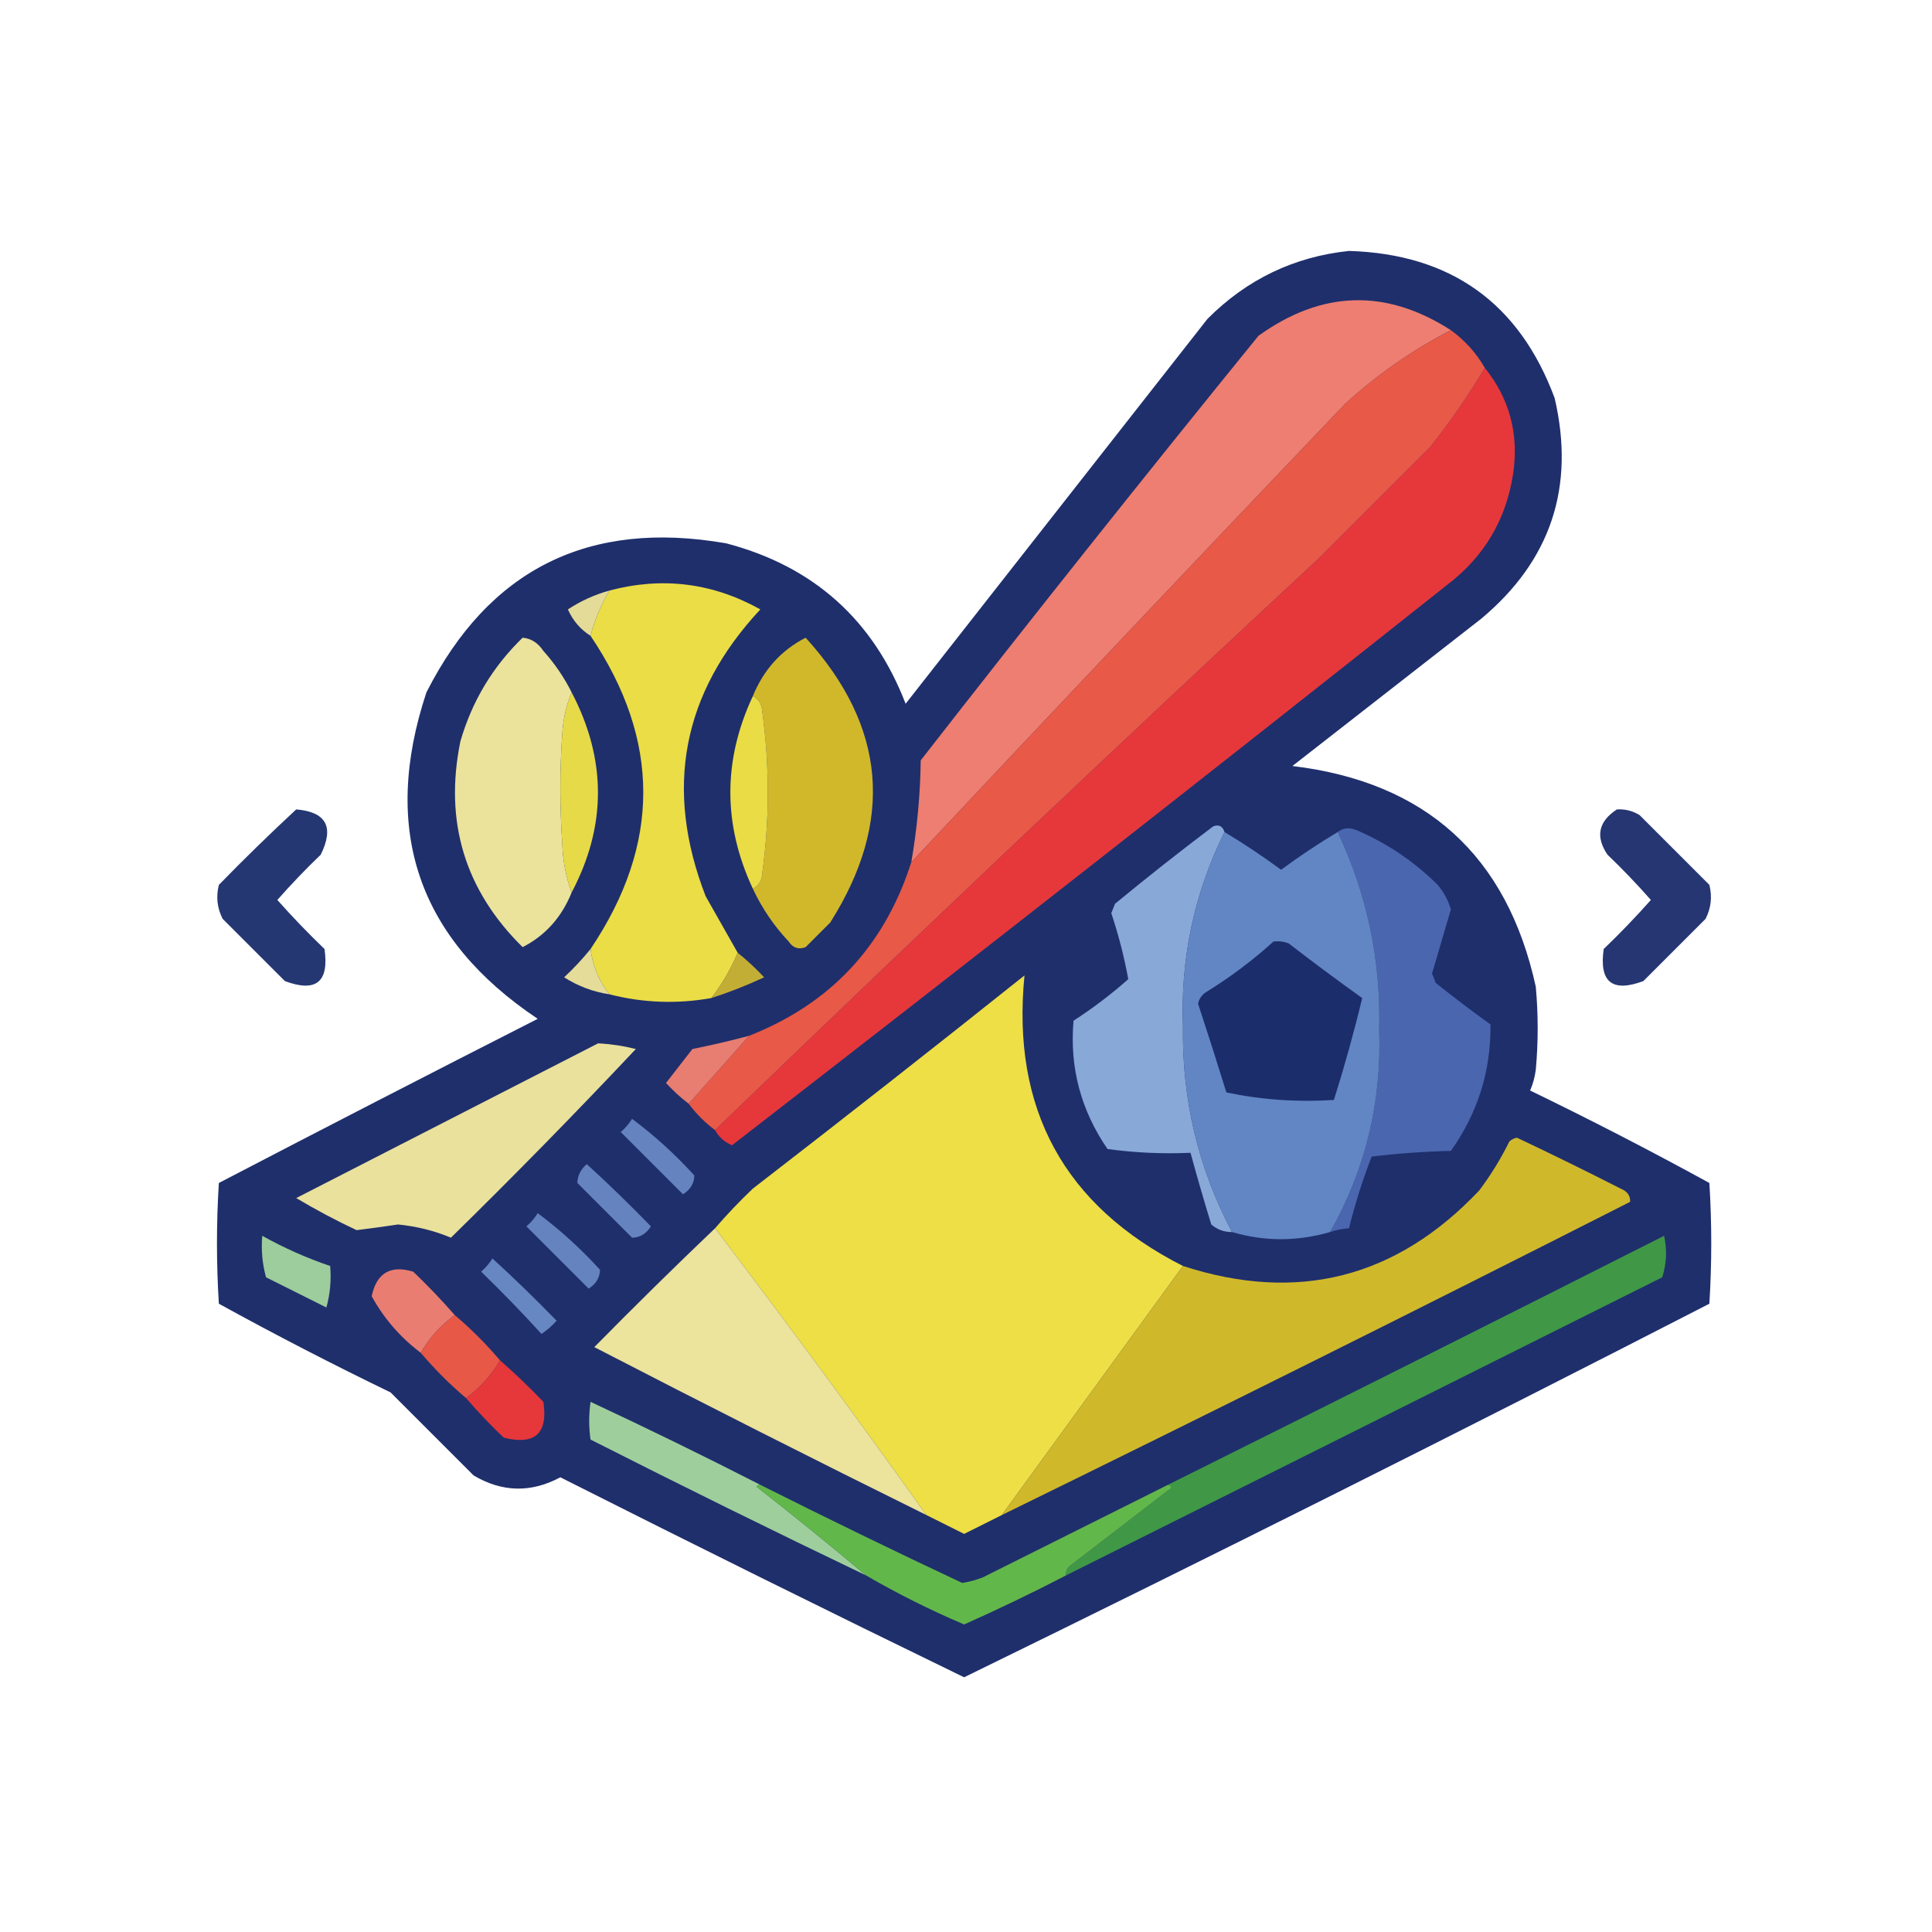 <?xml version="1.0" encoding="UTF-8"?>
<!DOCTYPE svg PUBLIC "-//W3C//DTD SVG 1.1//EN" "http://www.w3.org/Graphics/SVG/1.1/DTD/svg11.dtd">
<svg xmlns="http://www.w3.org/2000/svg" version="1.1" width="512px" height="512px" style="shape-rendering:geometricPrecision; text-rendering:geometricPrecision; image-rendering:optimizeQuality; fill-rule:evenodd; clip-rule:evenodd" xmlns:xlink="http://www.w3.org/1999/xlink">
<g><path style="opacity:0.991" fill="#1e2e6b" d="M 357.5,66.5 C 384.47,67.317 402.637,80.317 412,105.5C 417.475,129.074 410.975,148.574 392.5,164C 375.833,177 359.167,190 342.5,203C 377.897,207.267 399.397,226.767 407,261.5C 407.667,268.833 407.667,276.167 407,283.5C 406.749,285.433 406.249,287.266 405.5,289C 421.568,296.784 437.402,304.95 453,313.5C 453.667,324.167 453.667,334.833 453,345.5C 387.523,379.155 321.69,412.155 255.5,444.5C 219.71,427.105 184.043,409.438 148.5,391.5C 140.734,395.655 133.067,395.489 125.5,391C 118.167,383.667 110.833,376.333 103.5,369C 88.098,361.55 72.931,353.716 58,345.5C 57.333,334.833 57.333,324.167 58,313.5C 86.088,298.872 114.255,284.372 142.5,270C 110.758,248.777 100.925,219.944 113,183.5C 129.592,150.788 156.092,137.621 192.5,144C 215.578,150.078 231.411,164.245 240,186.5C 266.667,152.5 293.333,118.5 320,84.5C 330.442,74.027 342.942,68.027 357.5,66.5 Z"/></g>
<g><path style="opacity:1" fill="#ed7e71" d="M 384.5,87.5 C 374.323,92.758 364.989,99.258 356.5,107C 317.934,147.396 279.601,187.896 241.5,228.5C 243.049,219.59 243.882,210.59 244,201.5C 273.453,163.712 303.286,126.212 333.5,89C 350.267,76.934 367.267,76.434 384.5,87.5 Z"/></g>
<g><path style="opacity:0.997" fill="#e85947" d="M 384.5,87.5 C 388.234,90.231 391.234,93.564 393.5,97.5C 389.183,104.782 384.349,111.782 379,118.5C 369.167,128.333 359.333,138.167 349.5,148C 295.666,198.001 242.333,248.501 189.5,299.5C 186.833,297.5 184.5,295.167 182.5,292.5C 187.833,286.5 193.167,280.5 198.5,274.5C 220.088,266.021 234.421,250.688 241.5,228.5C 279.601,187.896 317.934,147.396 356.5,107C 364.989,99.258 374.323,92.758 384.5,87.5 Z"/></g>
<g><path style="opacity:1" fill="#e6383b" d="M 393.5,97.5 C 400.038,105.645 402.538,114.978 401,125.5C 399.149,137.704 393.315,147.537 383.5,155C 320.609,204.895 257.442,254.395 194,303.5C 192.02,302.685 190.52,301.352 189.5,299.5C 242.333,248.501 295.666,198.001 349.5,148C 359.333,138.167 369.167,128.333 379,118.5C 384.349,111.782 389.183,104.782 393.5,97.5 Z"/></g>
<g><path style="opacity:1" fill="#ebdd45" d="M 195.5,252.5 C 193.671,256.828 191.338,260.828 188.5,264.5C 179.379,266.116 170.379,265.783 161.5,263.5C 158.734,259.967 157.067,255.967 156.5,251.5C 175.132,223.806 175.132,196.139 156.5,168.5C 157.626,164.251 159.293,160.251 161.5,156.5C 175.53,152.783 188.864,154.45 201.5,161.5C 180.788,183.701 175.955,209.034 187,237.5C 189.857,242.555 192.691,247.555 195.5,252.5 Z"/></g>
<g><path style="opacity:1" fill="#e3db97" d="M 161.5,156.5 C 159.293,160.251 157.626,164.251 156.5,168.5C 153.808,166.797 151.808,164.464 150.5,161.5C 153.904,159.254 157.571,157.588 161.5,156.5 Z"/></g>
<g><path style="opacity:1" fill="#ebe29c" d="M 151.5,183.5 C 150.075,186.903 149.242,190.57 149,194.5C 148.333,204.167 148.333,213.833 149,223.5C 149.149,228.101 149.982,232.434 151.5,236.5C 148.84,243.096 144.507,247.929 138.5,251C 123.18,235.905 117.68,217.738 122,196.5C 125.071,185.856 130.571,176.689 138.5,169C 140.745,169.195 142.578,170.362 144,172.5C 147.005,175.849 149.505,179.516 151.5,183.5 Z"/></g>
<g><path style="opacity:1" fill="#d1b82b" d="M 199.5,235.5 C 201.045,234.77 201.878,233.437 202,231.5C 203.972,217.165 203.972,202.831 202,188.5C 201.878,186.563 201.045,185.23 199.5,184.5C 202.375,177.47 207.042,172.303 213.5,169C 234.871,192.483 237.037,217.649 220,244.5C 217.833,246.667 215.667,248.833 213.5,251C 211.633,251.711 210.133,251.211 209,249.5C 205.081,245.324 201.914,240.657 199.5,235.5 Z"/></g>
<g><path style="opacity:0.998" fill="#e7da48" d="M 151.5,183.5 C 160.782,201.25 160.782,218.917 151.5,236.5C 149.982,232.434 149.149,228.101 149,223.5C 148.333,213.833 148.333,204.167 149,194.5C 149.242,190.57 150.075,186.903 151.5,183.5 Z"/></g>
<g><path style="opacity:0.998" fill="#e9dc45" d="M 199.5,184.5 C 201.045,185.23 201.878,186.563 202,188.5C 203.972,202.831 203.972,217.165 202,231.5C 201.878,233.437 201.045,234.77 199.5,235.5C 191.568,218.477 191.568,201.477 199.5,184.5 Z"/></g>
<g><path style="opacity:0.95" fill="#1b2e6b" d="M 78.5,214.5 C 86.458,215.161 88.625,219.161 85,226.5C 80.984,230.348 77.151,234.348 73.5,238.5C 77.485,242.985 81.651,247.318 86,251.5C 87.254,260.248 83.754,263.081 75.5,260C 70,254.5 64.5,249 59,243.5C 57.543,240.634 57.21,237.634 58,234.5C 64.728,227.603 71.562,220.937 78.5,214.5 Z"/></g>
<g><path style="opacity:0.95" fill="#1b2d6b" d="M 428.5,214.5 C 430.655,214.372 432.655,214.872 434.5,216C 440.667,222.167 446.833,228.333 453,234.5C 453.79,237.634 453.457,240.634 452,243.5C 446.5,249 441,254.5 435.5,260C 427.246,263.081 423.746,260.248 425,251.5C 429.349,247.318 433.515,242.985 437.5,238.5C 433.849,234.348 430.016,230.348 426,226.5C 422.761,221.704 423.595,217.704 428.5,214.5 Z"/></g>
<g><path style="opacity:1" fill="#88a8d8" d="M 324.5,220.5 C 316.479,236.748 312.813,253.915 313.5,272C 313.204,291.369 317.537,309.535 326.5,326.5C 324.418,326.528 322.584,325.861 321,324.5C 319.058,318.178 317.225,311.844 315.5,305.5C 308.137,305.831 300.803,305.497 293.5,304.5C 286.423,294.189 283.423,282.856 284.5,270.5C 289.603,267.198 294.436,263.531 299,259.5C 297.942,253.64 296.442,247.806 294.5,242C 294.833,241.167 295.167,240.333 295.5,239.5C 304.023,232.476 312.69,225.643 321.5,219C 322.998,218.415 323.998,218.915 324.5,220.5 Z"/></g>
<g><path style="opacity:1" fill="#4a66af" d="M 352.5,326.5 C 361.84,309.986 366.174,292.152 365.5,273C 365.985,254.588 362.318,237.088 354.5,220.5C 355.946,219.387 357.613,219.22 359.5,220C 367.583,223.459 374.75,228.293 381,234.5C 382.633,236.453 383.799,238.62 384.5,241C 382.833,246.667 381.167,252.333 379.5,258C 379.833,258.833 380.167,259.667 380.5,260.5C 385.244,264.288 390.077,267.955 395,271.5C 395.125,283.793 391.625,294.96 384.5,305C 377.476,305.169 370.476,305.669 363.5,306.5C 361.092,312.724 359.092,319.057 357.5,325.5C 355.784,325.629 354.117,325.962 352.5,326.5 Z"/></g>
<g><path style="opacity:0.999" fill="#6186c3" d="M 324.5,220.5 C 329.615,223.565 334.615,226.898 339.5,230.5C 344.385,226.898 349.385,223.565 354.5,220.5C 362.318,237.088 365.985,254.588 365.5,273C 366.174,292.152 361.84,309.986 352.5,326.5C 343.721,329.03 335.055,329.03 326.5,326.5C 317.537,309.535 313.204,291.369 313.5,272C 312.813,253.915 316.479,236.748 324.5,220.5 Z"/></g>
<g><path style="opacity:1" fill="#1c2d6b" d="M 337.5,249.5 C 338.873,249.343 340.207,249.51 341.5,250C 347.911,254.955 354.411,259.789 361,264.5C 358.831,273.518 356.331,282.518 353.5,291.5C 343.737,292.124 334.237,291.457 325,289.5C 322.577,281.643 320.077,273.81 317.5,266C 317.759,264.739 318.426,263.739 319.5,263C 325.967,259.021 331.967,254.521 337.5,249.5 Z"/></g>
<g><path style="opacity:1" fill="#c3ae35" d="M 195.5,252.5 C 197.963,254.461 200.297,256.628 202.5,259C 197.928,261.134 193.261,262.967 188.5,264.5C 191.338,260.828 193.671,256.828 195.5,252.5 Z"/></g>
<g><path style="opacity:1" fill="#e4dc98" d="M 156.5,251.5 C 157.067,255.967 158.734,259.967 161.5,263.5C 157.203,262.854 153.203,261.354 149.5,259C 152.067,256.604 154.4,254.104 156.5,251.5 Z"/></g>
<g><path style="opacity:1" fill="#eddf45" d="M 313.5,335.5 C 297.5,357.5 281.5,379.5 265.5,401.5C 262.193,403.153 258.86,404.82 255.5,406.5C 252.14,404.82 248.807,403.153 245.5,401.5C 227.244,375.904 208.577,350.57 189.5,325.5C 192.629,321.869 195.963,318.369 199.5,315C 223.643,296.357 247.643,277.524 271.5,258.5C 268.011,293.864 282.011,319.531 313.5,335.5 Z"/></g>
<g><path style="opacity:1" fill="#e87d71" d="M 198.5,274.5 C 193.167,280.5 187.833,286.5 182.5,292.5C 180.37,290.873 178.37,289.04 176.5,287C 178.833,284 181.167,281 183.5,278C 188.554,276.986 193.554,275.819 198.5,274.5 Z"/></g>
<g><path style="opacity:1" fill="#eae19c" d="M 158.5,276.5 C 161.874,276.674 165.207,277.174 168.5,278C 152.529,294.972 136.196,311.638 119.5,328C 115.121,326.16 110.454,324.994 105.5,324.5C 101.772,325.055 98.105,325.555 94.5,326C 89.008,323.421 83.675,320.588 78.5,317.5C 105.131,303.851 131.797,290.184 158.5,276.5 Z"/></g>
<g><path style="opacity:1" fill="#6483bf" d="M 167.5,296.5 C 173.409,300.902 178.909,305.902 184,311.5C 183.983,313.568 182.983,315.234 181,316.5C 175.5,311 170,305.5 164.5,300C 165.71,298.961 166.71,297.794 167.5,296.5 Z"/></g>
<g><path style="opacity:1" fill="#d0b82b" d="M 265.5,401.5 C 281.5,379.5 297.5,357.5 313.5,335.5C 343.897,345.359 370.064,338.692 392,315.5C 395.063,311.431 397.73,307.098 400,302.5C 400.561,301.978 401.228,301.645 402,301.5C 411.259,305.88 420.426,310.38 429.5,315C 431.255,315.72 432.089,316.887 432,318.5C 376.675,346.579 321.175,374.246 265.5,401.5 Z"/></g>
<g><path style="opacity:1" fill="#6483bf" d="M 155.5,308.5 C 161.271,313.77 166.938,319.27 172.5,325C 171.234,326.983 169.568,327.983 167.5,328C 162.667,323.167 157.833,318.333 153,313.5C 153.058,311.565 153.891,309.898 155.5,308.5 Z"/></g>
<g><path style="opacity:1" fill="#6483bf" d="M 142.5,321.5 C 148.434,325.93 153.934,330.93 159,336.5C 158.983,338.568 157.983,340.234 156,341.5C 150.5,336 145,330.5 139.5,325C 140.71,323.961 141.71,322.794 142.5,321.5 Z"/></g>
<g><path style="opacity:1" fill="#ece39c" d="M 189.5,325.5 C 208.577,350.57 227.244,375.904 245.5,401.5C 216.038,386.935 186.704,372.102 157.5,357C 168.035,346.298 178.702,335.798 189.5,325.5 Z"/></g>
<g><path style="opacity:1" fill="#9dcc9d" d="M 69.5,327.5 C 75.271,330.719 81.271,333.386 87.5,335.5C 87.823,339.226 87.489,342.893 86.5,346.5C 81.167,343.833 75.833,341.167 70.5,338.5C 69.511,334.893 69.177,331.226 69.5,327.5 Z"/></g>
<g><path style="opacity:1" fill="#409847" d="M 282.5,417.5 C 282.414,416.504 282.748,415.671 283.5,415C 292.167,408.333 300.833,401.667 309.5,395C 310.738,394.31 310.738,393.81 309.5,393.5C 353.412,371.627 397.246,349.627 441,327.5C 441.825,331.211 441.659,334.878 440.5,338.5C 387.807,364.847 335.14,391.18 282.5,417.5 Z"/></g>
<g><path style="opacity:1" fill="#ea7d71" d="M 120.5,348.5 C 116.766,351.231 113.766,354.564 111.5,358.5C 106.067,354.404 101.734,349.404 98.5,343.5C 99.811,337.357 103.477,335.191 109.5,337C 113.37,340.702 117.037,344.536 120.5,348.5 Z"/></g>
<g><path style="opacity:1" fill="#6787c2" d="M 130.5,333.5 C 136.271,338.77 141.938,344.27 147.5,350C 146.315,351.353 144.981,352.52 143.5,353.5C 138.321,347.821 132.988,342.321 127.5,337C 128.71,335.961 129.71,334.794 130.5,333.5 Z"/></g>
<g><path style="opacity:1" fill="#e75847" d="M 120.5,348.5 C 124.833,352.167 128.833,356.167 132.5,360.5C 130.234,364.436 127.234,367.769 123.5,370.5C 119.167,366.833 115.167,362.833 111.5,358.5C 113.766,354.564 116.766,351.231 120.5,348.5 Z"/></g>
<g><path style="opacity:1" fill="#e6373b" d="M 132.5,360.5 C 136.464,363.963 140.298,367.63 144,371.5C 145.275,379.89 141.775,383.057 133.5,381C 129.963,377.631 126.629,374.131 123.5,370.5C 127.234,367.769 130.234,364.436 132.5,360.5 Z"/></g>
<g><path style="opacity:1" fill="#9fce9d" d="M 201.5,393.5 C 201.062,393.435 200.728,393.601 200.5,394C 210.355,401.697 220.022,409.531 229.5,417.5C 205.065,405.783 180.732,393.783 156.5,381.5C 156.024,378.26 156.024,374.927 156.5,371.5C 171.681,378.591 186.681,385.925 201.5,393.5 Z"/></g>
<g><path style="opacity:1" fill="#62b74a" d="M 201.5,393.5 C 219.236,402.411 237.069,411.078 255,419.5C 256.888,419.204 258.722,418.704 260.5,418C 276.829,409.836 293.162,401.669 309.5,393.5C 310.738,393.81 310.738,394.31 309.5,395C 300.833,401.667 292.167,408.333 283.5,415C 282.748,415.671 282.414,416.504 282.5,417.5C 273.643,422.095 264.643,426.428 255.5,430.5C 246.499,426.666 237.832,422.333 229.5,417.5C 220.022,409.531 210.355,401.697 200.5,394C 200.728,393.601 201.062,393.435 201.5,393.5 Z"/></g>
</svg>
